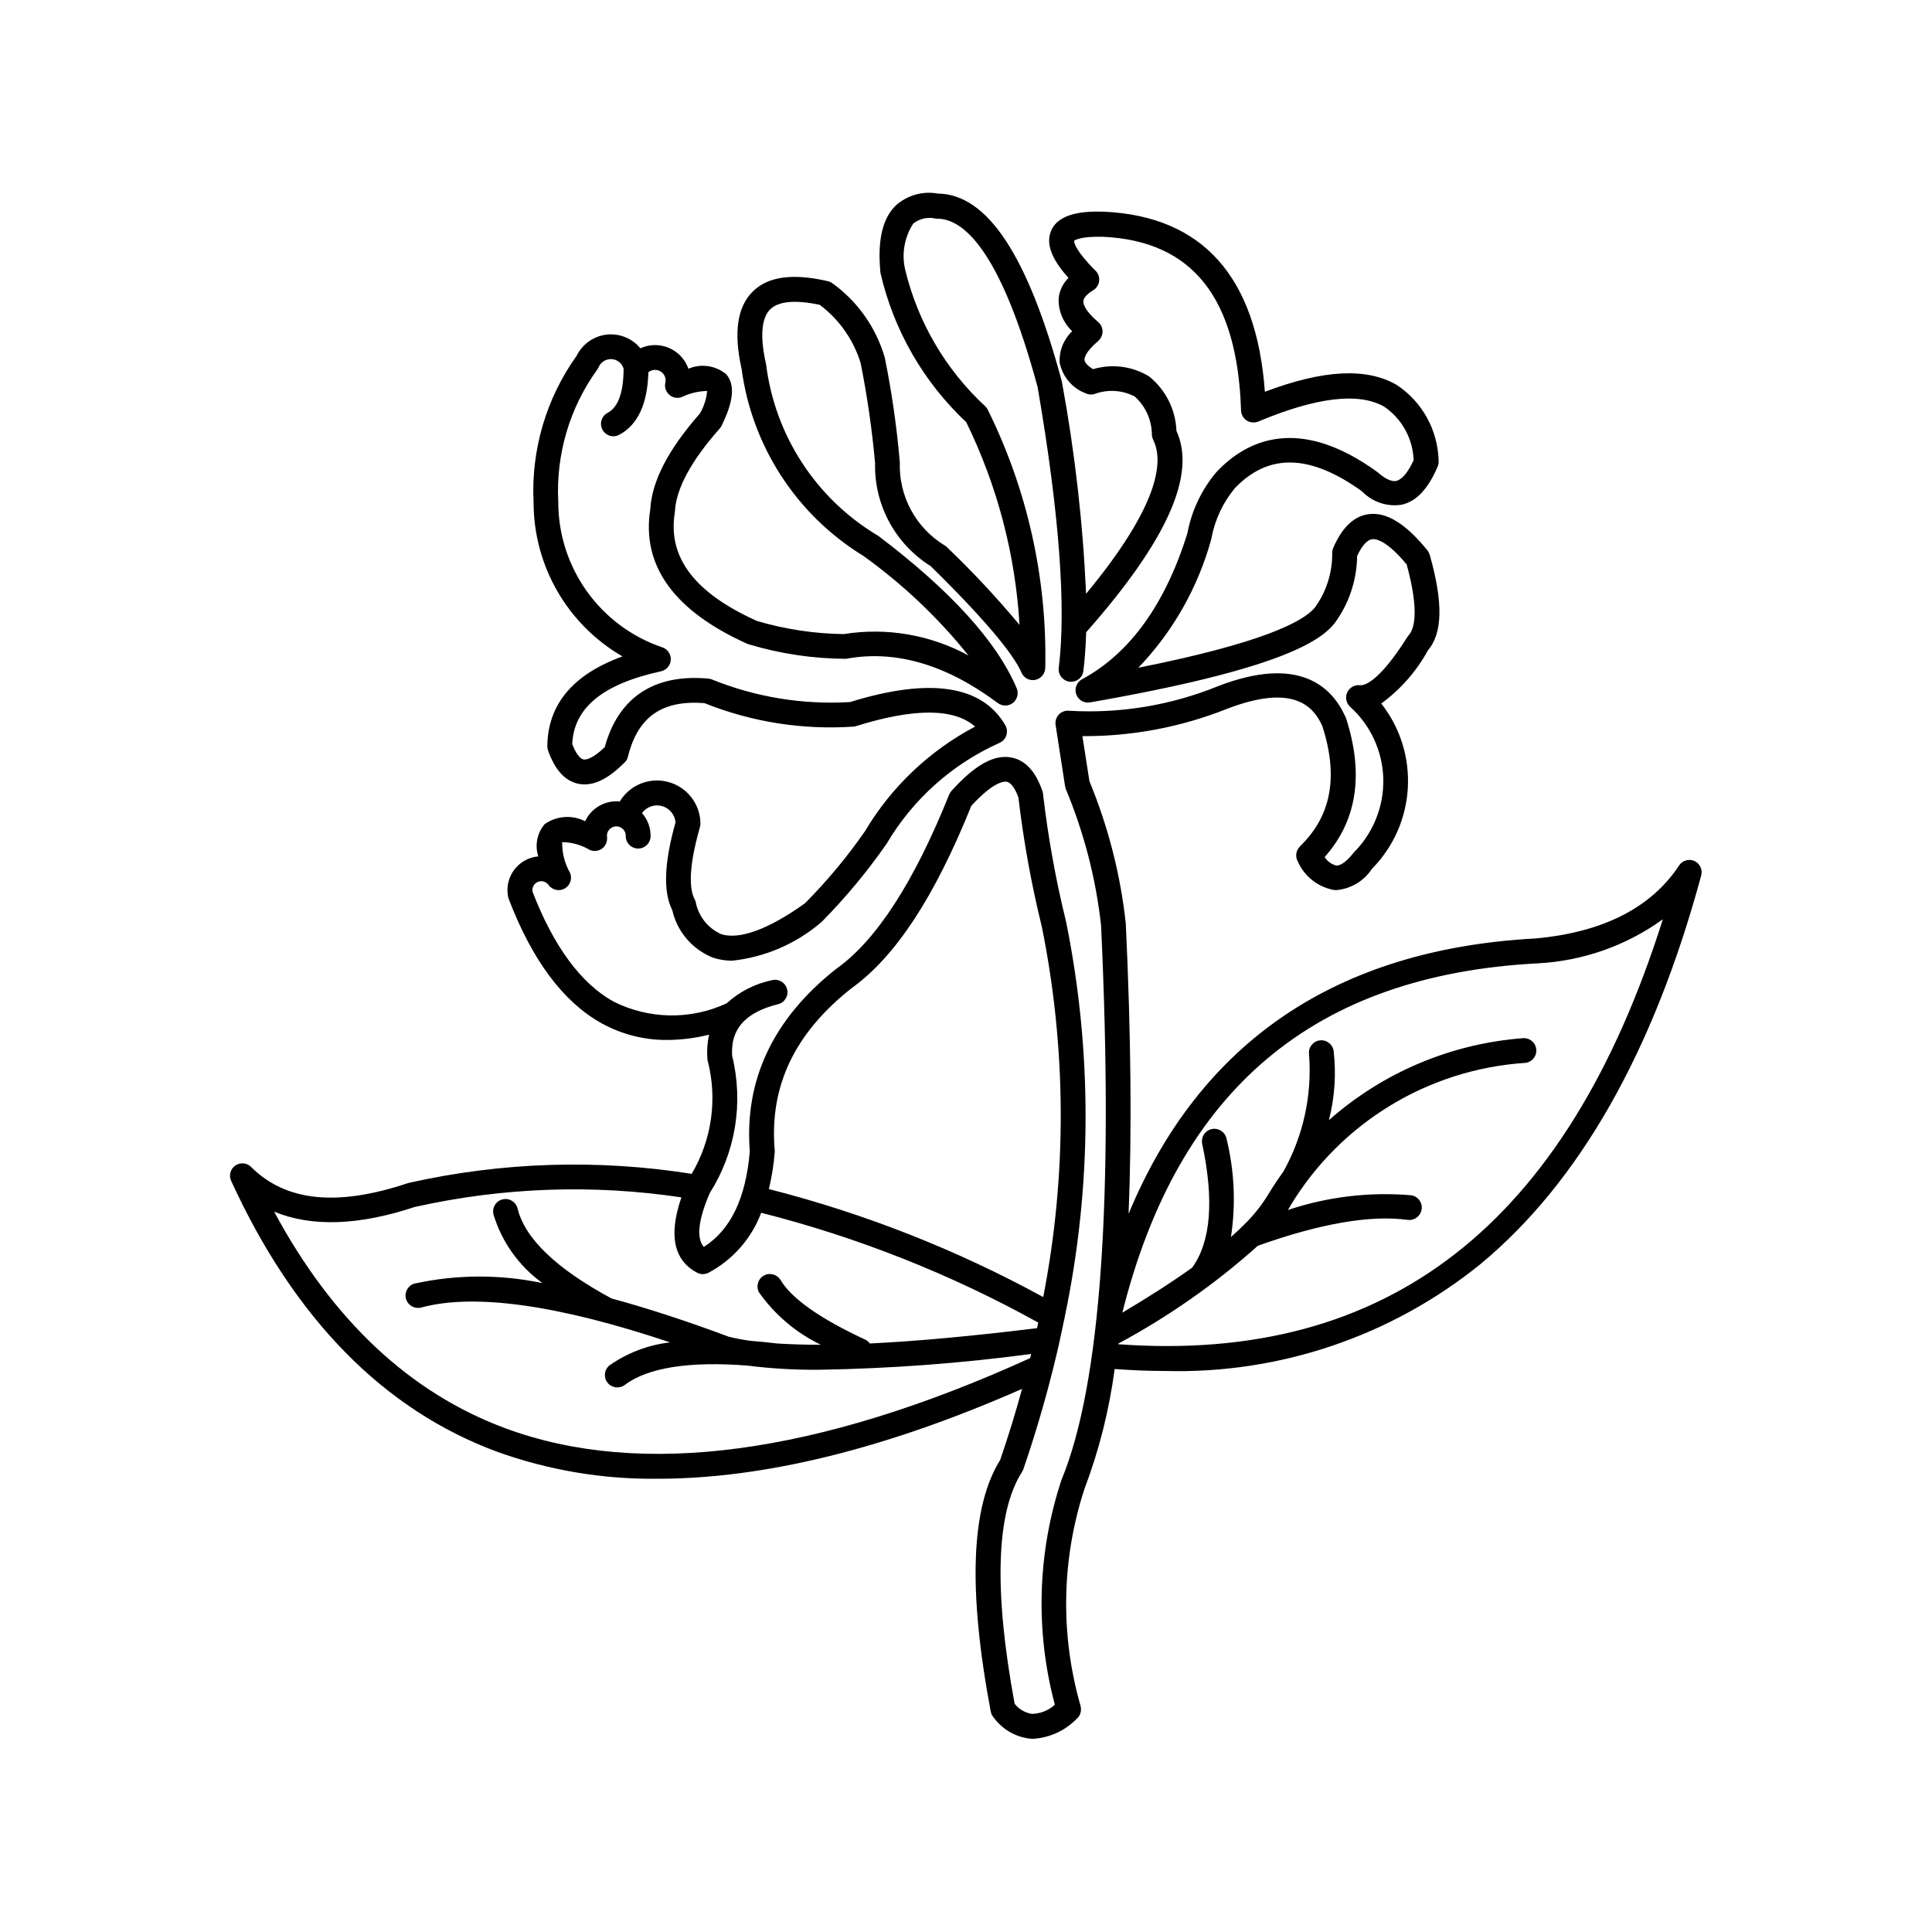 <svg xmlns="http://www.w3.org/2000/svg" viewBox="0 0 1200 1200" version="1.1" height="1200pt" width="1200pt">
 <path d="m1052.5 534.79c-3.469-1.547-7.547-0.375-9.609 2.812-17.297 26.203-47.203 41.438-89.016 45.281-123.61 6.609-208.45 64.078-252.89 171.05 2.109-51.375 1.5-111.47-1.734-180.32-3.281-30.375-10.922-60.141-22.594-88.406l-4.359-27.984c30.797 0.188 61.312-5.578 89.859-16.969 41.25-15.797 53.625-1.594 59.203 10.781 10.078 31.453 5.531 55.875-13.969 74.672l0.047 0.047c-2.578 2.484-3.094 6.422-1.266 9.516 4.172 9.281 12.656 15.844 22.688 17.578h1.266c9-0.797 17.109-5.672 22.031-13.219 27.516-27.891 29.953-71.859 5.766-102.66 11.953-8.719 21.797-19.922 28.922-32.906 9.188-10.734 9.609-29.672 1.219-59.391-0.328-1.031-0.797-1.969-1.453-2.812-13.5-16.688-25.453-24-36.609-22.5-9.141 1.266-16.5 8.391-21.938 21v0.047c-0.422 0.938-0.609 1.969-0.609 3 0.188 12.234-3.656 24.234-10.875 34.125-7.5 8.812-33.094 21.984-109.55 37.219 21.469-22.359 36.984-49.734 45.234-79.594 0.094-0.281 0.141-0.562 0.234-0.844l-0.047-0.047c2.156-11.484 7.172-22.219 14.672-31.172 20.906-21.797 46.781-21.094 79.078 2.25h-0.047c6.375 6.562 15.562 9.609 24.609 8.109 9.094-2.109 16.312-9.844 22.219-23.719v0.047c0.516-1.266 0.703-2.578 0.562-3.938-0.562-18.844-10.219-36.281-25.922-46.688-18.656-10.922-45.516-9.609-81.984 4.172-5.156-71.391-38.672-108.98-99.797-111.84-11.812-0.375-28.125 0.469-32.953 11.812-4.125 9.609 2.578 20.156 10.781 29.344h-0.047c-3.469 3.469-5.672 8.016-6.094 12.938-0.188 7.594 2.906 14.906 8.438 20.156-5.344 5.062-8.203 12.188-7.781 19.547 1.734 8.625 7.781 15.797 15.984 18.938 1.688 0.844 3.609 1.078 5.484 0.562 8.203-3.094 17.391-2.578 25.172 1.5 6.844 6.141 10.688 14.953 10.641 24.141 0.094 0.938 0.375 1.828 0.75 2.672 6.656 13.219 4.125 40.453-41.672 95.766h0.047c-1.969-44.156-6.984-88.078-15-131.53 0-0.234-0.094-0.469-0.141-0.703-21-77.859-46.125-115.92-76.781-116.39h-0.047c-9.422-1.734-19.078 0.984-26.203 7.359-8.297 8.062-11.438 21.609-9.609 41.25 0 0.234 0.047 0.422 0.047 0.609 8.156 35.531 26.719 67.828 53.297 92.766 19.266 39.375 30.516 82.172 33.094 125.9-14.109-16.922-29.156-33.047-45.047-48.234-0.375-0.422-0.844-0.75-1.312-1.031-18-10.875-28.734-30.656-27.984-51.656-1.875-21.844-4.969-43.5-9.328-64.969-0.047-0.281-0.141-0.562-0.188-0.844h-0.047c-5.484-18.375-16.922-34.406-32.531-45.609-0.844-0.562-1.781-0.984-2.766-1.172-21.891-5.016-37.219-2.859-46.641 6.609s-11.859 25.219-6.797 47.812c6.422 48.188 34.219 90.891 75.656 116.25 24.469 17.578 46.406 38.344 65.25 61.828-23.625-12.844-50.859-17.531-77.438-13.266-18.281-0.234-36.422-3-53.953-8.156-38.766-17.484-55.453-39.469-51-67.266v-0.047c0.047-0.234 0.094-0.516 0.094-0.797 0.75-14.109 10.078-31.359 27.703-51.281 0.469-0.516 0.891-1.078 1.219-1.734 4.781-9.844 10.406-24 2.719-32.344v0.047c-6.562-5.297-15.516-6.562-23.25-3.234-2.062-5.812-6.422-10.547-12.141-12.938-5.672-2.438-12.094-2.344-17.719 0.234-5.109-6.234-13.078-9.422-21.094-8.484-8.016 0.984-14.953 5.953-18.516 13.172-18.938 26.484-28.359 58.594-26.719 91.125 0.047 39.422 21.094 75.844 55.219 95.578-30.656 11.109-46.359 29.719-46.688 55.641 0 0.891 0.141 1.781 0.422 2.672 4.219 12 10.453 18.938 18.562 20.719 8.859 1.969 18.375-2.391 29.109-13.266h0.047c0.984-1.031 1.688-2.25 1.969-3.609 6.094-24.656 21.188-35.203 47.484-33.141 29.391 11.766 61.078 16.734 92.672 14.578 0.562-0.047 1.078-0.141 1.594-0.328 36.094-11.297 60.844-11.156 73.828 0.328-28.219 14.906-51.844 37.266-68.203 64.688l-0.188 0.281c-11.062 15.984-23.578 30.984-37.312 44.812-22.781 16.266-40.875 22.781-52.172 19.078v-0.047c-8.203-3.703-14.109-11.25-15.703-20.156-0.141-0.469-0.328-0.938-0.562-1.359-2.859-5.297-4.641-17.391 3.281-44.953h-0.047c0.234-0.703 0.328-1.453 0.328-2.203-0.141-12.047-8.25-22.594-19.922-25.734-11.625-3.188-23.953 1.781-30.188 12.094-9.047-0.891-17.672 4.031-21.516 12.281-8.062-4.125-17.766-3.422-25.172 1.828-4.688 5.578-6.188 13.125-3.891 20.016-2.344 0.188-4.641 0.797-6.75 1.734-9.094 4.078-14.062 13.969-11.953 23.672 0.094 0.375 0.188 0.75 0.328 1.078 14.484 37.875 33.75 63.75 57.328 76.969 12.609 7.031 26.812 10.688 41.203 10.547 8.719-0.047 17.438-1.172 25.922-3.281-1.125 4.922-1.453 9.984-1.078 15.047 0.047 0.562 0.141 1.125 0.328 1.688 5.953 23.625 2.344 48.703-10.078 69.703-58.266-9.234-117.75-7.359-175.36 5.531l-0.75 0.188c-44.109 14.766-75.984 11.484-97.547-9.984h0.047c-2.625-2.625-6.797-3-9.844-0.891-3.094 2.156-4.172 6.188-2.578 9.562 39.188 85.5 94.641 142.08 164.9 168.1h-0.047c32.109 11.578 66 17.297 100.12 16.875 66.094 0 141.79-18.656 226.26-55.828-3.984 14.672-8.531 29.391-13.594 44.156-18.188 29.25-20.109 80.391-5.859 156.32 0 0.141 0.094 0.234 0.141 0.375 0.047 0.234 0.094 0.422 0.141 0.656 0.094 0.281 0.188 0.516 0.328 0.797 0.141 0.234 0.141 0.328 0.234 0.516v-0.047c0.188 0.328 0.375 0.609 0.609 0.891 0 0.094 0.094 0.188 0.188 0.281l0.188 0.188c5.344 7.312 13.5 12.094 22.5 13.125 0.703 0 1.406 0.094 2.109 0.094 10.125-0.656 19.641-5.016 26.766-12.234l0.328-0.281c0.094-0.094 0.188-0.234 0.281-0.328h0.047c0.188-0.188 0.375-0.422 0.562-0.609 0.141-0.234 0.281-0.422 0.422-0.609s0.281-0.422 0.375-0.656c0.141-0.234 0.234-0.469 0.281-0.703 0.094-0.234 0.188-0.469 0.234-0.703 0.094-0.234 0.141-0.469 0.188-0.703s0.094-0.469 0.094-0.75c0.047-0.234 0-0.469 0-0.75v-0.75c0-0.234-0.094-0.562-0.141-0.844s0-0.281-0.094-0.469l0.047 0.094c-12.75-44.25-11.906-91.266 2.391-134.95 9.094-24 15.375-48.984 18.75-74.438 10.594 0.797 20.953 1.219 31.125 1.219 71.062 1.969 140.48-21.469 195.79-66.141 61.547-50.812 107.72-132 137.34-241.4 1.078-3.656-0.656-7.594-4.125-9.188zm-738.66 352.31c-59.109-21.891-107.3-67.078-143.58-134.53 23.297 9.656 52.688 8.672 87.797-3.047l0.047 0.047c54.234-12.094 110.2-14.109 165.14-5.859-8.109 23.391-4.781 39.141 9.75 46.781 2.203 1.172 4.875 1.172 7.125 0 15.047-8.016 26.672-21.234 32.672-37.219 60.047 15.234 117.89 38.156 172.08 68.203-0.234 1.219-0.516 2.344-0.75 3.469-40.078 4.922-74.672 8.109-103.83 9.516-0.75-1.031-1.781-1.922-2.953-2.438-28.078-13.031-45.797-25.547-52.594-37.125h-0.047c-2.203-3.516-6.844-4.641-10.406-2.531-3.609 2.109-4.828 6.703-2.859 10.359 9.844 13.922 23.062 25.125 38.391 32.531-9.938 0-18.984-0.281-27.141-0.797-5.719-0.703-11.203-1.219-16.5-1.641h0.047c-4.547-0.609-9.047-1.453-13.5-2.531-26.531-9.891-50.766-17.812-72.844-23.766-34.125-18.375-53.766-37.125-58.359-55.734v0.047c-0.422-2.062-1.688-3.797-3.469-4.922-1.734-1.125-3.891-1.453-5.906-0.938-2.062 0.469-3.797 1.781-4.828 3.609-1.031 1.781-1.312 3.938-0.75 5.953 5.203 17.062 15.891 31.969 30.375 42.422-26.25-5.531-53.391-5.438-79.641 0.328-3.938 1.219-6.234 5.391-5.156 9.422 1.125 3.984 5.203 6.422 9.234 5.484 33.094-9.047 85.125-1.781 154.92 21.609v-0.047c-13.594 1.547-26.531 6.469-37.734 14.297-3.234 2.578-3.844 7.312-1.312 10.641 2.531 3.328 7.219 4.031 10.641 1.641 14.297-10.875 40.031-14.953 76.453-12.141 14.766 1.875 29.672 2.719 44.578 2.578 44.016-0.703 87.938-3.984 131.53-9.797l-0.609 2.578c-132.1 60.047-241.78 74.766-326.02 43.547zm214.97-273.24c27.188-19.406 51.609-56.484 74.484-113.34 13.969-15.188 20.391-15.281 22.125-14.953 2.484 0.516 5.062 4.031 7.125 9.703 3.188 27.094 8.062 53.953 14.578 80.438 15.328 75.844 15.656 153.94 0.844 229.92-53.766-29.391-111-51.938-170.39-67.078 1.781-7.5 3-15.141 3.609-22.828v-1.266c-3.375-39.703 12.234-72.609 47.625-100.59zm130.55 305.21c-0.094 0.188-0.141 0.328-0.188 0.516-14.812 45.047-16.219 93.422-3.984 139.26-3.938 3.562-9 5.578-14.25 5.672-4.266-0.656-8.109-2.906-10.734-6.281-13.031-70.453-11.484-118.88 4.547-143.9v-0.047c0.328-0.516 0.609-1.078 0.844-1.641 6.984-20.391 13.031-40.734 18.094-60.938 0.188-0.562 0.328-1.078 0.422-1.641 1.312-5.25 2.578-10.453 3.75-15.703h-0.047c0.188-0.562 0.328-1.078 0.375-1.641 0.938-4.266 1.875-8.531 2.719-12.75v-0.047c0.234-0.609 0.375-1.266 0.422-1.969 16.969-80.906 17.25-164.39 0.844-245.44-6.422-26.062-11.203-52.5-14.297-79.172-0.047-0.703-0.188-1.359-0.422-2.016-4.078-12-10.453-19.031-18.938-20.766-10.875-2.25-22.781 4.359-37.594 20.719h0.047c-0.609 0.656-1.125 1.453-1.453 2.297-21.703 54.141-45.188 90.422-69.797 107.95l-0.328 0.234c-39.141 30.891-57.188 69.047-53.672 113.44-2.531 29.156-11.859 48.656-28.594 59.297-4.688-5.578-3.469-16.781 3.75-33.516 16.031-25.312 21.047-56.109 13.875-85.219-0.609-10.781 2.062-25.453 28.453-32.016h0.047c4.125-1.031 6.656-5.203 5.625-9.328s-5.203-6.656-9.328-5.625c-10.547 2.156-20.25 7.125-28.219 14.391-22.406 10.406-48.328 9.984-70.406-1.172-20.203-11.297-37.125-34.312-50.25-68.391l0.047-0.047c-0.328-2.484 1.078-4.922 3.422-5.859 2.391-0.938 5.062-0.141 6.562 1.922 2.297 3.188 6.609 4.172 10.031 2.25 3.422-1.922 4.875-6.141 3.328-9.75-3.328-5.812-5.016-12.375-4.875-19.078 6 0.047 11.859 1.734 17.016 4.781 2.531 1.172 5.531 0.844 7.781-0.797 2.25-1.688 3.375-4.453 3.047-7.219-0.234-1.594 0.234-3.234 1.312-4.5 1.031-1.219 2.578-1.969 4.172-2.062 1.641-0.094 3.234 0.516 4.406 1.641 1.172 1.172 1.781 2.719 1.734 4.359-0.047 4.172 3.281 7.641 7.453 7.781 4.219 0.141 7.734-3.094 7.969-7.266 0.188-5.438-1.734-10.734-5.344-14.766 2.859-3.891 7.781-5.625 12.422-4.359 4.641 1.266 7.969 5.297 8.438 10.078-7.125 25.312-7.781 43.219-2.016 54.609 3.047 13.406 12.516 24.422 25.312 29.484 3.797 1.266 7.828 1.875 11.859 1.875 20.203-2.156 39.328-10.312 54.844-23.484 0.422-0.281 0.844-0.656 1.172-1.031 14.625-14.859 27.938-30.891 39.844-48 16.312-27.703 40.828-49.641 70.172-62.766 2.016-0.891 3.609-2.578 4.266-4.688 0.703-2.109 0.469-4.406-0.656-6.328-14.484-24.891-46.969-29.672-96.422-14.344-29.391 1.734-58.781-3.047-86.062-14.156-0.609-0.234-1.312-0.375-2.016-0.422-33.609-3.047-55.828 11.672-64.266 42.562-8.25 7.969-12.281 7.875-13.312 7.641-2.25-0.516-4.781-4.031-6.891-9.516 0.984-22.594 19.031-37.359 55.219-45.234h-0.047c3.375-0.75 5.859-3.656 6.047-7.125s-1.969-6.609-5.25-7.734c-38.625-13.078-64.641-49.406-64.641-90.188v-0.422c-1.5-29.297 7.078-58.266 24.281-82.031 0.281-0.469 0.562-0.938 0.797-1.453 1.406-3.188 4.688-5.156 8.156-4.922 3.469 0.234 6.422 2.625 7.359 6-0.094 14.625-3.375 23.812-9.797 27.281-1.875 0.938-3.281 2.578-3.891 4.594-0.656 1.969-0.422 4.172 0.562 6 0.984 1.828 2.719 3.188 4.734 3.75s4.172 0.281 5.953-0.797c11.297-6.141 17.297-19.219 17.812-38.719 2.203-1.734 5.203-1.922 7.594-0.469 2.391 1.453 3.562 4.266 2.953 6.984-0.656 2.812 0.328 5.672 2.484 7.547s5.156 2.391 7.828 1.359c4.875-2.391 10.219-3.656 15.656-3.75-0.469 4.922-2.016 9.703-4.5 13.969-19.688 22.406-29.812 41.906-30.844 59.531-5.531 35.062 14.859 63.188 60.469 83.625 0.422 0.141 0.797 0.281 1.219 0.375 19.312 5.766 39.375 8.719 59.578 8.859 0.375-0.047 0.75-0.047 1.078-0.141 30.281-5.438 61.734 3.844 93.516 27.609 2.812 2.062 6.656 2.062 9.422-0.094 2.719-2.203 3.656-5.906 2.297-9.141-12.328-29.062-41.344-60.891-86.109-94.734v0.047c-0.188-0.141-0.375-0.281-0.609-0.375-38.016-22.875-63.422-61.969-68.906-105.98l-0.094-0.469c-3.75-16.641-2.859-28.312 2.578-33.75 6.375-6.375 19.969-5.156 30.797-2.859 12.094 9.047 20.953 21.703 25.406 36.094 4.125 20.578 7.125 41.391 9 62.297-0.609 25.875 12.516 50.156 34.5 63.891 40.172 39.422 52.781 57.703 56.391 66.094 1.406 3.375 4.969 5.297 8.531 4.594 3.609-0.703 6.188-3.797 6.281-7.453 1.172-55.547-11.062-110.53-35.719-160.36-0.375-0.703-0.844-1.359-1.406-1.969-24.703-22.828-42.094-52.453-49.922-85.172-2.25-9.797-0.422-20.062 5.062-28.5 3.938-3.094 9.141-4.219 14.016-3.047 0.328 0.047 0.609 0.094 0.938 0.047 15.609 0 38.953 18.234 62.297 104.67 13.406 78 17.812 136.78 13.078 174.61-0.328 4.125 2.625 7.781 6.75 8.297 4.078 0.516 7.875-2.297 8.531-6.375 0.938-7.406 1.5-15.469 1.781-24.328 50.203-56.859 68.578-97.828 56.062-125.11v0.047c-0.469-13.219-6.703-25.594-17.016-33.891-10.453-6.328-23.109-7.969-34.781-4.453-3.188-1.969-5.109-4.031-5.297-5.625-0.141-0.984 0.141-4.781 8.531-11.906h-0.047c1.734-1.5 2.719-3.609 2.719-5.859s-0.984-4.406-2.719-5.859c-8.672-7.453-9.328-11.625-9.188-13.078 0.234-2.766 3.984-5.438 6.188-6.797h0.047c1.969-1.219 3.281-3.328 3.562-5.672s-0.516-4.641-2.203-6.328c-12.75-12.656-13.406-17.719-13.406-18.562 0.609-0.516 4.125-2.906 18.188-2.531 55.359 2.625 83.344 37.875 85.547 107.86 0.094 2.531 1.406 4.875 3.516 6.234 2.156 1.359 4.828 1.594 7.172 0.656 36.375-15.234 62.719-18.281 78.375-9.141 10.969 7.547 17.672 19.828 18.141 33.141-3.422 7.5-7.219 12-10.688 12.844s-8.109-2.25-11.25-5.016l-0.516-0.422c-48.891-35.531-81.234-19.828-99.703-0.375l-0.328 0.375h-0.047c-9.188 10.922-15.375 24-18 38.016-13.734 44.109-35.766 74.578-65.344 90.609h-0.047c-3.328 1.781-4.875 5.766-3.656 9.328 1.266 3.609 4.922 5.766 8.672 5.062 116.39-20.297 142.22-37.547 151.55-48.797l0.281-0.328h-0.047c8.953-12.094 13.828-26.719 14.016-41.766 2.906-6.328 6.188-10.031 9.281-10.453 2.297-0.328 9 0.609 21.516 15.703 8.25 30.281 4.359 40.5 1.266 43.922v-0.047c-0.281 0.328-0.562 0.703-0.797 1.078-18.75 29.812-27.75 30.234-29.391 30.047-3.375-0.422-6.609 1.406-8.016 4.453s-0.656 6.656 1.828 8.953c12.703 11.438 20.109 27.562 20.578 44.625 0.422 17.062-6.141 33.562-18.141 45.656-0.188 0.188-0.375 0.422-0.562 0.656-3.984 5.062-7.781 7.828-10.5 7.641h-0.047c-3-0.797-5.578-2.672-7.172-5.297 20.062-22.453 24.516-51.422 13.266-86.25-0.094-0.281-0.188-0.516-0.328-0.75-8.625-19.266-29.297-38.25-78.891-19.219-29.391 12-61.078 17.25-92.766 15.375-2.391-0.234-4.734 0.609-6.375 2.344s-2.391 4.172-2.016 6.516l5.906 38.203c0.047 0.188 0.094 0.422 0.188 0.609 0.047 0.328 0.141 0.609 0.234 0.938 11.25 27 18.656 55.453 21.891 84.562 7.969 169.64-0.234 285.56-24.516 344.44zm35.203-84.141 0.047-0.422h0.047c31.172-16.781 60.281-37.125 86.625-60.75 38.719-13.828 70.031-19.219 93.047-16.078 4.219 0.562 8.109-2.391 8.672-6.609 0.609-4.219-2.344-8.109-6.562-8.672-25.875-2.203-51.891 0.938-76.5 9.141 0.609-0.938 1.219-1.875 1.688-2.812v-0.047c31.219-51.516 85.594-84.516 145.69-88.5 4.266-0.422 7.312-4.219 6.891-8.438-0.422-4.266-4.219-7.312-8.438-6.891-44.625 3.422-86.859 21.281-120.37 50.906 3.609-14.016 4.594-28.547 2.953-42.891-0.562-4.219-4.406-7.219-8.625-6.656-4.219 0.516-7.219 4.406-6.656 8.625 1.969 25.312-3.562 50.625-15.891 72.797-3.047 4.219-6 8.578-8.719 13.078l-0.188 0.281c-4.453 7.5-9.938 14.344-16.266 20.391l-0.234 0.234c-2.25 2.203-4.641 4.453-7.219 6.75 3.141-20.438 2.156-41.344-2.812-61.406-0.984-4.031-5.016-6.562-9.094-5.672-4.078 0.844-6.703 4.781-6 8.906 7.547 35.25 5.438 61.219-6.188 77.156-12.328 8.859-26.812 18.141-43.359 27.984 34.781-138.66 119.11-209.63 257.81-216.98h0.281c27.984-1.5 54.938-10.969 77.625-27.375-59.812 189.56-170.68 276.1-338.21 263.95z"></path>
</svg>
